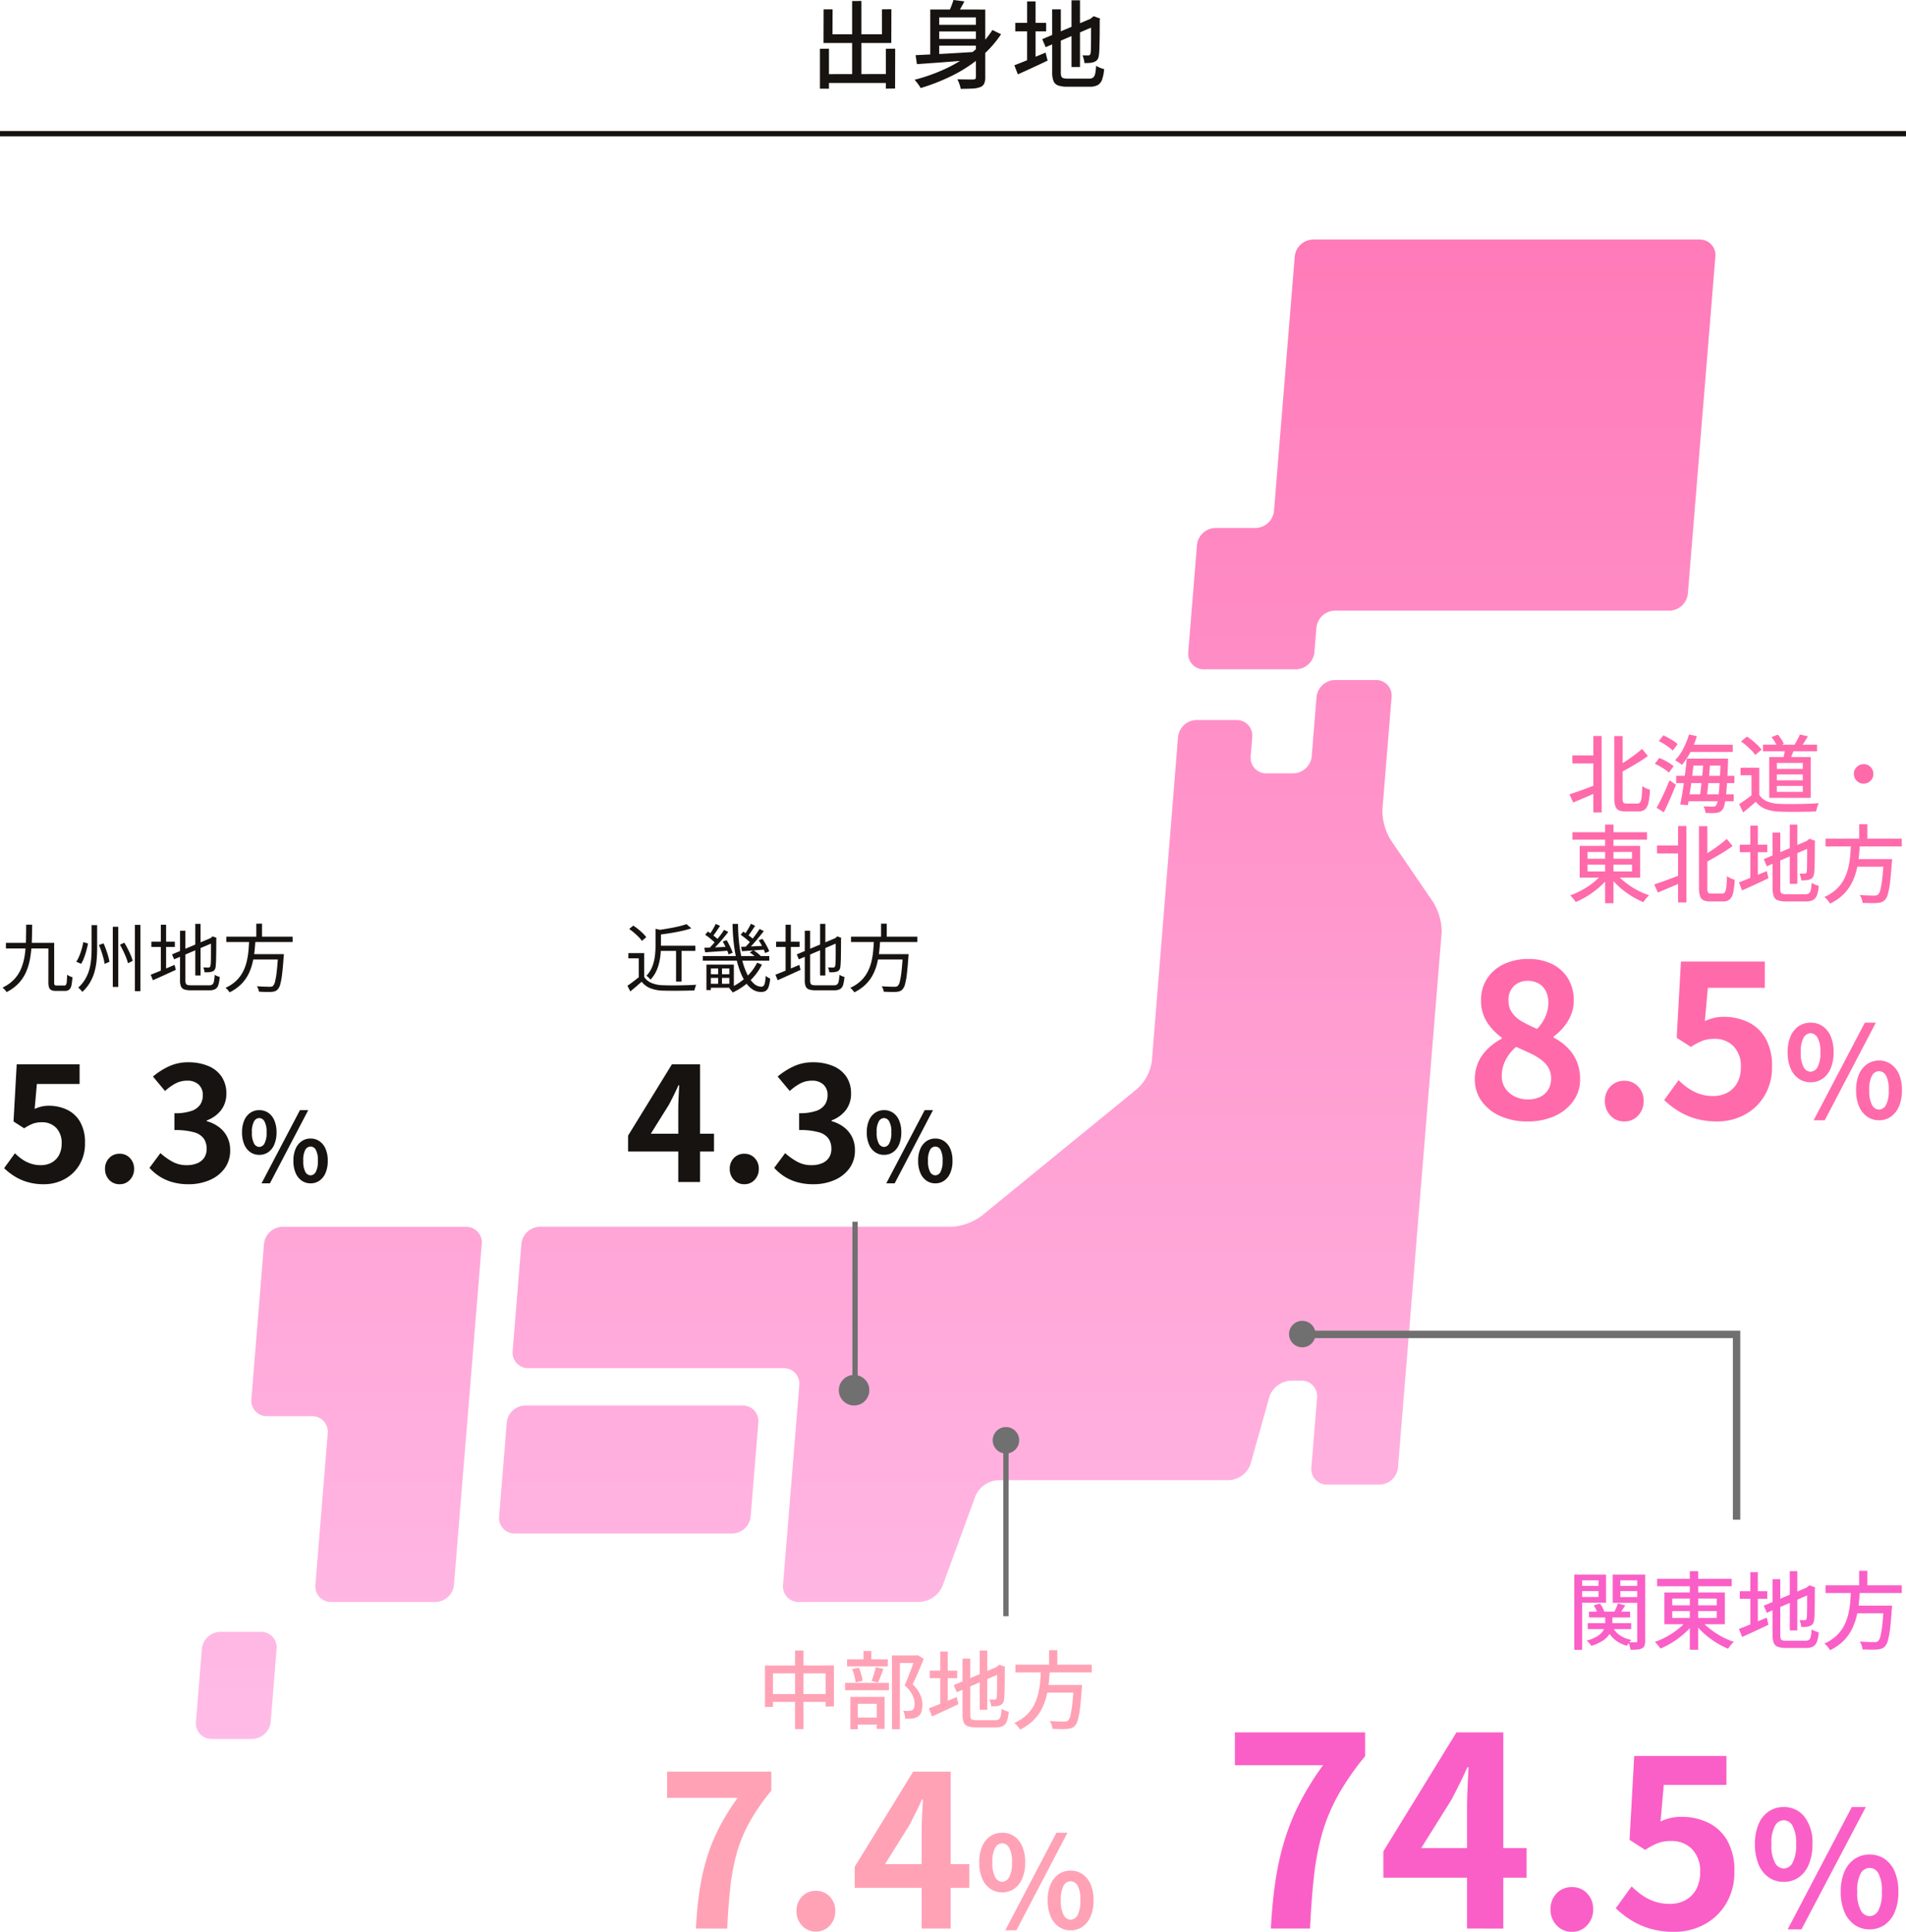 <svg xmlns="http://www.w3.org/2000/svg" xmlns:xlink="http://www.w3.org/1999/xlink" width="257.3" height="260.775" viewBox="0 0 257.3 260.775">
  <defs>
    <linearGradient id="linear-gradient" x1="0.5" x2="0.5" y2="1" gradientUnits="objectBoundingBox">
      <stop offset="0" stop-color="#ff7ab8"/>
      <stop offset="1" stop-color="#ffbce7"/>
    </linearGradient>
  </defs>
  <g id="グループ_1142" data-name="グループ 1142" transform="translate(-28.598 -25.498)">
    <path id="パス_4424" data-name="パス 4424" d="M4010.848-9335.955a2.1,2.1,0,0,1-2.117-2.3l.8-9.856a2.55,2.55,0,0,1,2.492-2.3h5.48a2.1,2.1,0,0,1,2.118,2.3l-.8,9.856a2.555,2.555,0,0,1-2.493,2.3Zm16.123-18.484a2.1,2.1,0,0,1-2.118-2.3l1.671-20.482a2.1,2.1,0,0,0-2.118-2.3h-6.078a2.094,2.094,0,0,1-2.117-2.3l1.71-20.961a2.552,2.552,0,0,1,2.493-2.3H4045.2a2.1,2.1,0,0,1,2.118,2.3l-3.757,46.045a2.554,2.554,0,0,1-2.494,2.3Zm63.128,0a2.094,2.094,0,0,1-2.124-2.126c0-.058,0-.115.008-.174l2.2-26.963c.005-.061.007-.117.008-.18a2.091,2.091,0,0,0-2.124-2.122H4053.6a2.093,2.093,0,0,1-2.126-2.125c0-.06,0-.118.008-.176l1.182-14.479a2.552,2.552,0,0,1,2.493-2.3h55.513a7.56,7.56,0,0,0,4.092-1.458l21.041-17.178a6.21,6.21,0,0,0,1.973-3.759l3.533-43.715a2.548,2.548,0,0,1,2.489-2.3h5.411a2.094,2.094,0,0,1,2.124,2.125c0,.059,0,.116-.007.175l-.212,2.6c0,.059-.008.115-.008.174a2.091,2.091,0,0,0,2.125,2.123h3.628a2.553,2.553,0,0,0,2.494-2.3l.653-8a2.55,2.55,0,0,1,2.492-2.3h5.522a2.093,2.093,0,0,1,2.125,2.123c0,.062,0,.121-.008.178l-1.23,15.079c-.01.12-.013.243-.013.37a7.787,7.787,0,0,0,1.125,3.841l5.753,8.427a7.767,7.767,0,0,1,1.127,3.836c0,.127,0,.253-.013.372L4171-9372.584a2.551,2.551,0,0,1-2.491,2.3h-7.083a2.094,2.094,0,0,1-2.124-2.127c0-.056,0-.115.007-.175l.771-9.435c0-.061.007-.118.007-.176a2.092,2.092,0,0,0-2.128-2.123h-1.4a3.226,3.226,0,0,0-2.929,2.218l-2.52,8.994a3.23,3.23,0,0,1-2.931,2.223H4117.05a3.548,3.548,0,0,0-3.1,2.168l-4.434,12.1a3.547,3.547,0,0,1-3.1,2.171Zm-38.324-9.242a2.1,2.1,0,0,1-2.119-2.3l1.036-12.681a2.55,2.55,0,0,1,2.493-2.3h29.346a2.1,2.1,0,0,1,2.119,2.3l-1.035,12.681a2.553,2.553,0,0,1-2.494,2.3ZM4144.8-9480.34a2.093,2.093,0,0,1-2.116-2.3l1.181-14.482a2.555,2.555,0,0,1,2.494-2.3h5.41a2.553,2.553,0,0,0,2.493-2.3l2.8-34.337a2.55,2.55,0,0,1,2.492-2.3h52.173a2.1,2.1,0,0,1,2.119,2.3l-3.713,45.5a2.554,2.554,0,0,1-2.494,2.3h-45.157a2.55,2.55,0,0,0-2.493,2.3l-.272,3.319a2.55,2.55,0,0,1-2.491,2.3Z" transform="translate(-3953.682 9596.19)" fill="url(#linear-gradient)"/>
    <path id="パス_4871" data-name="パス 4871" d="M-25.557-5.237l8.967-.013.013,1.2h-8.967Zm3.769-9.867,1.248-.013V-4.529h-1.248Zm-4.348,6.445,1.222-.013v5.4h-1.222Zm8.9,0,1.261-.013-.013,5.378-1.248.013Zm-8.4-5.326h1.209l-.013,3.371h6.677v-3.371L-16.487-14-16.5-9.444h-9.147ZM-10.466-11.9h5.931v.9h-5.931Zm0,1.917h5.931v.9h-5.931Zm5.39-3.975h1.261v9.121a2.121,2.121,0,0,1-.148.881.942.942,0,0,1-.534.47,3.4,3.4,0,0,1-1.036.193q-.65.039-1.6.039a2.677,2.677,0,0,0-.1-.425q-.071-.232-.161-.463a3.6,3.6,0,0,0-.18-.4q.45.013.894.019t.778.006h.463A.47.47,0,0,0-5.153-4.6a.331.331,0,0,0,.077-.251ZM-13.22-7.8l2.5-.122Q-9.3-7.99-7.681-8.087t3.2-.2L-4.51-7.244q-1.518.129-3.055.251t-2.946.225q-1.409.1-2.528.18Zm10.369-3.4,1.171.579a14.921,14.921,0,0,1-2.9,3.2A19.211,19.211,0,0,1-8.286-5.031a27.21,27.21,0,0,1-4.252,1.672,3.058,3.058,0,0,0-.225-.367q-.148-.212-.309-.418a3.708,3.708,0,0,0-.289-.334A23.866,23.866,0,0,0-9.128-5.99,17.8,17.8,0,0,0-5.539-8.215,12.381,12.381,0,0,0-2.85-11.194Zm-5.262-4.052,1.479.193q-.27.527-.579,1.055t-.566.888l-1.094-.232q.219-.425.431-.952A8.759,8.759,0,0,0-8.112-15.246Zm-3.126,1.287h6.561v1.068h-5.352V-7.27h-1.209ZM7.828-15.207H8.973V-6.2H7.828ZM3.878-9.958,10.7-12.84l.45,1.029L4.341-8.878Zm1.338-4.027H6.387v8.491a1.771,1.771,0,0,0,.064.547.39.39,0,0,0,.277.251,2.287,2.287,0,0,0,.624.064h2.843a.894.894,0,0,0,.547-.142.886.886,0,0,0,.277-.515,6.4,6.4,0,0,0,.129-1.081,2.78,2.78,0,0,0,.521.27,3.322,3.322,0,0,0,.56.18,5.515,5.515,0,0,1-.27,1.415,1.363,1.363,0,0,1-.585.74,2.227,2.227,0,0,1-1.1.225h-3a3.717,3.717,0,0,1-1.241-.167A1.048,1.048,0,0,1,5.4-4.3a3.212,3.212,0,0,1-.18-1.2ZM10.465-12.7h-.1l.244-.193.219-.167.862.322-.051.206q0,.913-.006,1.692T11.61-9.45q-.013.611-.032,1.029a4.511,4.511,0,0,1-.058.611,1.178,1.178,0,0,1-.212.63.925.925,0,0,1-.47.309,1.946,1.946,0,0,1-.618.122q-.36.019-.643.019a3.874,3.874,0,0,0-.1-.547,2.877,2.877,0,0,0-.167-.5q.193.013.425.013h.322a.389.389,0,0,0,.225-.058.391.391,0,0,0,.122-.251,3.28,3.28,0,0,0,.039-.476q.013-.36.019-.946t.006-1.4Zm-10.228.54H4.406v1.145H.237Zm1.6-2.895H2.977v8.439H1.833ZM.109-6.433q.515-.193,1.2-.47t1.467-.6l1.55-.643L4.6-7.064q-1.029.489-2.084.978t-1.93.875Z" transform="translate(165.418 40.744)" fill="#171310"/>
    <path id="パス_4870" data-name="パス 4870" d="M-28.666-8.056h5.546v.789h-5.546ZM-28.838-6.5h5.866v.8h-5.866Zm2.356-1.178h.972V-6.5a3.364,3.364,0,0,1-.1.806,2.4,2.4,0,0,1-.395.823,3.129,3.129,0,0,1-.858.772,6.353,6.353,0,0,1-1.492.663,2.3,2.3,0,0,0-.28-.372,2.8,2.8,0,0,0-.349-.337,5.433,5.433,0,0,0,1.332-.526,2.8,2.8,0,0,0,.755-.618,1.685,1.685,0,0,0,.337-.64,2.423,2.423,0,0,0,.08-.583Zm.915,1.521a2.936,2.936,0,0,0,.978,1.229,4.043,4.043,0,0,0,1.652.692,2.2,2.2,0,0,0-.332.372,4.269,4.269,0,0,0-.274.417,4.3,4.3,0,0,1-1.773-.943,3.936,3.936,0,0,1-1.052-1.584ZM-28.037-8.9l.846-.252a3.762,3.762,0,0,1,.36.572,3.119,3.119,0,0,1,.234.56l-.892.274a3.181,3.181,0,0,0-.206-.566A3.27,3.27,0,0,0-28.037-8.9Zm3.271-.274.995.286q-.229.332-.435.658t-.389.566L-25.3-7.93q.149-.274.3-.629A5.855,5.855,0,0,0-24.767-9.177Zm-5.34-2.356h3.065v.7h-3.065Zm5.26,0h3.088v.7h-3.088Zm2.687-1.521h1.075v8.931a1.881,1.881,0,0,1-.091.652.669.669,0,0,1-.343.366,1.474,1.474,0,0,1-.623.166q-.383.029-.921.029a2.954,2.954,0,0,0-.114-.509,3.256,3.256,0,0,0-.194-.509q.332.011.629.011h.4a.184.184,0,0,0,.143-.046.246.246,0,0,0,.04-.16Zm-7.845,0h3.637v3.785H-30v-.766h2.619v-2.253H-30Zm8.394,0v.766h-2.825v2.264h2.825v.778h-3.854v-3.808Zm-9.046,0h1.064V-2.9h-1.064Zm11.184.56H-9.4v1.006H-19.472Zm4.414-1.029h1.132V-2.91h-1.132Zm-.3,6.541.915.389a8.346,8.346,0,0,1-.926,1.081,11.209,11.209,0,0,1-1.132.978,12.4,12.4,0,0,1-1.246.829,10.5,10.5,0,0,1-1.281.635,2.633,2.633,0,0,0-.212-.3q-.132-.166-.274-.332a3.009,3.009,0,0,0-.257-.269,10.58,10.58,0,0,0,1.252-.537,11.379,11.379,0,0,0,1.229-.72A9.554,9.554,0,0,0-16.2-6.078,7.1,7.1,0,0,0-15.355-6.981Zm1.75.034a6.618,6.618,0,0,0,.875.892,12.108,12.108,0,0,0,1.1.835,10.492,10.492,0,0,0,1.235.715,9.5,9.5,0,0,0,1.281.52,3.894,3.894,0,0,0-.274.28q-.149.166-.28.337a3.841,3.841,0,0,0-.223.32,11.324,11.324,0,0,1-1.275-.635,11.983,11.983,0,0,1-1.258-.835A10.911,10.911,0,0,1-13.554-5.5a10.71,10.71,0,0,1-.932-1.058Zm-3.819-1.178V-7.2h6v-.926Zm0-1.7v.915h6v-.915Zm-1.064-.823h8.165v4.288h-8.165Zm16.925-2.87H-.546v8H-1.564ZM-5.075-8.857.986-11.418l.4.915L-4.663-7.9Zm1.189-3.579h1.041v7.547a1.574,1.574,0,0,0,.057.486.347.347,0,0,0,.246.223,2.032,2.032,0,0,0,.555.057H.54a.8.8,0,0,0,.486-.126.788.788,0,0,0,.246-.457,5.688,5.688,0,0,0,.114-.961,2.471,2.471,0,0,0,.463.24,2.953,2.953,0,0,0,.5.16,4.9,4.9,0,0,1-.24,1.258,1.211,1.211,0,0,1-.52.658,1.98,1.98,0,0,1-.978.2H-2.056a3.3,3.3,0,0,1-1.1-.149.931.931,0,0,1-.566-.532A2.855,2.855,0,0,1-3.885-4.9ZM.78-11.292H.689l.217-.172.194-.149.766.286-.046.183q0,.812-.006,1.5T1.8-8.4q-.011.543-.029.915a4.01,4.01,0,0,1-.051.543,1.047,1.047,0,0,1-.189.56.823.823,0,0,1-.417.274A1.73,1.73,0,0,1,.563-6q-.32.017-.572.017A3.444,3.444,0,0,0-.1-6.472a2.557,2.557,0,0,0-.149-.44q.172.011.377.011H.414a.346.346,0,0,0,.2-.051.348.348,0,0,0,.109-.223A2.915,2.915,0,0,0,.757-7.6q.011-.32.017-.841T.78-9.68Q.78-10.4.78-11.292Zm-9.091.48h3.705v1.018H-8.311Zm1.418-2.573h1.018v7.5H-6.893ZM-8.425-5.723q.457-.172,1.069-.417t1.3-.532l1.378-.572.24.961q-.915.435-1.853.869T-8-4.637ZM3.262-11.613H13.554v1.041H3.262ZM7.036-8.868H11.53v1.029H7.036Zm4.094,0H12.25l-.006.1q-.006.1-.011.206a1.054,1.054,0,0,1-.029.2q-.1,1.6-.229,2.613a10.747,10.747,0,0,1-.286,1.567,1.945,1.945,0,0,1-.389.795,1.122,1.122,0,0,1-.475.326,2.8,2.8,0,0,1-.612.12q-.32.023-.846.017T8.259-2.956a1.947,1.947,0,0,0-.114-.537,2.122,2.122,0,0,0-.263-.526q.606.046,1.149.063t.783.017a1.483,1.483,0,0,0,.32-.029.511.511,0,0,0,.229-.12,1.294,1.294,0,0,0,.314-.663,12.139,12.139,0,0,0,.246-1.475q.114-.961.194-2.459ZM6.7-11.018H7.9q-.046.926-.143,1.858a12.937,12.937,0,0,1-.326,1.835,8.069,8.069,0,0,1-.658,1.732A5.987,5.987,0,0,1,5.646-4.071,6.78,6.78,0,0,1,3.879-2.853a3.371,3.371,0,0,0-.343-.475A2.59,2.59,0,0,0,3.1-3.745,5.828,5.828,0,0,0,4.754-4.826,5.111,5.111,0,0,0,5.778-6.192a6.847,6.847,0,0,0,.566-1.555A11.39,11.39,0,0,0,6.6-9.388Q6.67-10.217,6.7-11.018Zm1.1-2.55H8.911v2.379H7.8Z" transform="translate(271.772 251.108)" fill="#fa5fc7"/>
    <path id="パス_4869" data-name="パス 4869" d="M-30.512-11.5l9.309-.011v5.535l-1.121.011v-4.483h-7.113v4.528l-1.075.011Zm.56,3.854,8.268-.011v1.064h-8.268Zm3.5-5.878h1.132v10.6h-1.132Zm13.082.663h3.4v1.018h-2.333V-2.91H-13.37Zm-6.061.526h5.5v.949h-5.5Zm-.274,3.179h5.924v.983h-5.924Zm2.493-4.311h1.052v1.727h-1.052Zm-1.532,2.447.9-.194a6.486,6.486,0,0,1,.32.909,6.222,6.222,0,0,1,.183.863l-.949.217a4.671,4.671,0,0,0-.154-.869A7.547,7.547,0,0,0-18.745-11.018Zm3.191-.252,1.029.229q-.183.492-.372.989a8.285,8.285,0,0,1-.372.852l-.858-.217a5.152,5.152,0,0,0,.217-.577q.1-.326.2-.669T-15.554-11.269Zm-3.053,6.793h3.671v.949h-3.671Zm-.377-2.79h4.62v4.323h-1.052V-6.329h-2.562V-2.9h-1.006Zm8.725-5.592h.206l.172-.034.8.492q-.332.823-.726,1.75t-.772,1.681a4.913,4.913,0,0,1,.818,1.006,3.537,3.537,0,0,1,.389.915,3.44,3.44,0,0,1,.109.835,3.017,3.017,0,0,1-.137.972,1.185,1.185,0,0,1-.457.618,1.863,1.863,0,0,1-.766.274,4.167,4.167,0,0,1-.457.023h-.5a3.283,3.283,0,0,0-.08-.537,1.8,1.8,0,0,0-.206-.537q.24.023.44.029a3.365,3.365,0,0,0,.349-.006,1.58,1.58,0,0,0,.252-.04,1.325,1.325,0,0,0,.217-.074.575.575,0,0,0,.234-.332,1.912,1.912,0,0,0,.063-.526,2.825,2.825,0,0,0-.28-1.132,4.212,4.212,0,0,0-1.069-1.338q.194-.435.395-.938t.395-1.006q.194-.5.349-.955t.269-.772Zm8.737-.663H-.505v8H-1.523ZM-5.034-8.857l6.061-2.562.4.915L-4.622-7.9Zm1.189-3.579H-2.8v7.547a1.574,1.574,0,0,0,.057.486.347.347,0,0,0,.246.223,2.032,2.032,0,0,0,.555.057H.581a.8.8,0,0,0,.486-.126.788.788,0,0,0,.246-.457,5.688,5.688,0,0,0,.114-.961,2.471,2.471,0,0,0,.463.24,2.953,2.953,0,0,0,.5.16,4.9,4.9,0,0,1-.24,1.258,1.211,1.211,0,0,1-.52.658,1.98,1.98,0,0,1-.978.2H-2.015a3.3,3.3,0,0,1-1.1-.149.931.931,0,0,1-.566-.532A2.855,2.855,0,0,1-3.844-4.9ZM.821-11.292H.73l.217-.172.194-.149.766.286-.046.183q0,.812-.006,1.5T1.839-8.4q-.011.543-.029.915a4.009,4.009,0,0,1-.051.543,1.047,1.047,0,0,1-.189.56.823.823,0,0,1-.417.274A1.73,1.73,0,0,1,.6-6q-.32.017-.572.017a3.444,3.444,0,0,0-.091-.486,2.557,2.557,0,0,0-.149-.44Q-.036-6.9.17-6.9H.455a.346.346,0,0,0,.2-.051.348.348,0,0,0,.109-.223A2.915,2.915,0,0,0,.8-7.6q.011-.32.017-.841T.821-9.68Q.821-10.4.821-11.292Zm-9.091.48h3.705v1.018H-8.27Zm1.418-2.573h1.018v7.5H-6.852ZM-8.384-5.723q.457-.172,1.069-.417t1.3-.532l1.378-.572.24.961q-.915.435-1.853.869t-1.715.778ZM3.3-11.613H13.595v1.041H3.3ZM7.077-8.868h4.494v1.029H7.077Zm4.094,0h1.121l-.006.1q-.006.1-.011.206a1.054,1.054,0,0,1-.029.2q-.1,1.6-.229,2.613a10.748,10.748,0,0,1-.286,1.567,1.945,1.945,0,0,1-.389.795,1.122,1.122,0,0,1-.475.326,2.8,2.8,0,0,1-.612.12q-.32.023-.846.017T8.3-2.956a1.947,1.947,0,0,0-.114-.537,2.122,2.122,0,0,0-.263-.526q.606.046,1.149.063t.783.017a1.483,1.483,0,0,0,.32-.029.511.511,0,0,0,.229-.12,1.294,1.294,0,0,0,.314-.663,12.139,12.139,0,0,0,.246-1.475q.114-.961.194-2.459Zm-4.426-2.15h1.2Q7.9-10.092,7.8-9.16a12.937,12.937,0,0,1-.326,1.835,8.07,8.07,0,0,1-.658,1.732A5.987,5.987,0,0,1,5.687-4.071,6.78,6.78,0,0,1,3.92-2.853a3.37,3.37,0,0,0-.343-.475,2.59,2.59,0,0,0-.435-.417A5.828,5.828,0,0,0,4.8-4.826,5.111,5.111,0,0,0,5.819-6.192a6.847,6.847,0,0,0,.566-1.555,11.39,11.39,0,0,0,.257-1.641Q6.711-10.217,6.745-11.018Zm1.1-2.55H8.952v2.379H7.843Z" transform="translate(162.378 261.829)" fill="#ffa2b5"/>
    <path id="パス_4868" data-name="パス 4868" d="M-31.175-10.7H-27.8v1.086h-3.373Zm5.661-2.607h1.132V-4.92a1.139,1.139,0,0,0,.1.589q.1.132.44.132h1.464A.416.416,0,0,0-22-4.4a1.832,1.832,0,0,0,.183-.715q.057-.515.091-1.441a2.925,2.925,0,0,0,.32.206,2.831,2.831,0,0,0,.377.177,2.646,2.646,0,0,0,.343.109,10.943,10.943,0,0,1-.2,1.71,1.715,1.715,0,0,1-.463.932,1.347,1.347,0,0,1-.926.286h-1.7a2.174,2.174,0,0,1-.926-.16.916.916,0,0,1-.469-.555,3.447,3.447,0,0,1-.137-1.092Zm-2.825-.011h1.121V-3h-1.121Zm6.575,1.738.789.961q-.549.412-1.2.812t-1.332.789q-.68.389-1.332.732a2.726,2.726,0,0,0-.189-.435,3.547,3.547,0,0,0-.246-.412q.629-.343,1.269-.76t1.224-.858Q-22.2-11.187-21.763-11.576Zm-9.789,6.141q.469-.149,1.075-.366t1.287-.469q.68-.252,1.367-.515l.206.983q-.881.389-1.79.772t-1.652.692Zm15.975-6.7h6.061v.972h-6.061Zm.3,1.875h4.437v.938h-4.437Zm-1.875,2.321H-9.3v.983h-7.856Zm1.3,2.493H-9.39v.938h-6.461Zm.423-8.074,1.064.229a11.7,11.7,0,0,1-.869,2.156,8.99,8.99,0,0,1-1.144,1.721q-.1-.091-.269-.212t-.343-.234a3.391,3.391,0,0,0-.314-.183,6.307,6.307,0,0,0,1.1-1.544A10.073,10.073,0,0,0-15.428-13.52Zm-.286,3.259h.995q-.08.766-.183,1.612t-.217,1.7q-.114.852-.234,1.618t-.223,1.349l-1.029-.08q.126-.595.252-1.355t.24-1.6q.114-.841.217-1.67T-15.714-10.261Zm2.23.366h.938q-.046.595-.1,1.264T-12.775-7.3q-.069.663-.137,1.264t-.137,1.058h-.938q.069-.48.143-1.081t.143-1.269q.069-.669.126-1.327T-13.484-9.895Zm2.333-.366h1.006v.3a1.116,1.116,0,0,1-.011.177Q-10.213-8.134-10.288-7t-.16,1.87a8.678,8.678,0,0,1-.194,1.144,1.625,1.625,0,0,1-.257.595,1.031,1.031,0,0,1-.377.326,1.368,1.368,0,0,1-.469.12,4.894,4.894,0,0,1-.64.034q-.389,0-.812-.023a2.028,2.028,0,0,0-.086-.457,1.756,1.756,0,0,0-.189-.435q.412.023.755.034t.515.011a.749.749,0,0,0,.246-.034.4.4,0,0,0,.177-.137,1.354,1.354,0,0,0,.206-.515,8.831,8.831,0,0,0,.166-1.092q.074-.715.137-1.818t.12-2.67ZM-19.5-12.628l.618-.778q.332.149.7.355t.692.417a3.378,3.378,0,0,1,.526.417l-.652.869a3.68,3.68,0,0,0-.509-.435q-.314-.229-.675-.457A6.24,6.24,0,0,0-19.5-12.628Zm-.537,3.065.606-.8q.332.137.7.326a7.594,7.594,0,0,1,.7.4,4.485,4.485,0,0,1,.532.395l-.64.869a3.692,3.692,0,0,0-.509-.412q-.314-.217-.68-.423A7.679,7.679,0,0,0-20.036-9.563Zm.24,5.935q.263-.457.566-1.069t.612-1.3q.309-.686.56-1.349l.869.606q-.229.606-.509,1.258t-.56,1.281q-.28.629-.566,1.178Zm14.363-8.519h7.3v.892h-7.3Zm3.008.423,1.224.08q-.149.457-.326.892t-.314.743l-.892-.16q.091-.343.183-.783A7.812,7.812,0,0,0-2.426-11.725Zm1.955-1.8,1.1.252q-.229.389-.469.76a6.783,6.783,0,0,1-.457.635l-.9-.229q.126-.194.263-.446t.269-.509A3.4,3.4,0,0,0-.47-13.52Zm-3.819.355.858-.332a5.641,5.641,0,0,1,.48.635,2.9,2.9,0,0,1,.32.612l-.892.377a3.412,3.412,0,0,0-.309-.64A4.9,4.9,0,0,0-4.29-13.165Zm-1.647,4.14V-4.9H-6.988V-8.019H-8.464V-9.026Zm0,3.659a2.343,2.343,0,0,0,1.081.886,4.648,4.648,0,0,0,1.641.326q.492.023,1.166.029t1.429-.011q.755-.017,1.464-.04t1.246-.069a2.151,2.151,0,0,0-.137.326q-.069.2-.126.406t-.091.377Q1.245-3.114.6-3.1t-1.338.017q-.692.006-1.344,0t-1.144-.029a5.761,5.761,0,0,1-1.858-.349A3.267,3.267,0,0,1-6.417-4.44q-.389.355-.806.709T-8.109-3L-8.658-4.12q.4-.252.863-.583t.875-.663ZM-8.4-12.582l.8-.652a7.72,7.72,0,0,1,.749.537,8.825,8.825,0,0,1,.7.629,5.674,5.674,0,0,1,.526.595l-.858.709a4.422,4.422,0,0,0-.5-.6q-.314-.326-.686-.646A8.586,8.586,0,0,0-8.4-12.582Zm4.837,4.448v.8h3.5v-.8Zm0,1.555v.8h3.5v-.8Zm0-3.1v.8h3.5v-.8Zm-1.029-.8h5.6v5.512h-5.6Zm12.739.961a1.168,1.168,0,0,1,.663.172,1.4,1.4,0,0,1,.475.48,1.271,1.271,0,0,1,.177.663,1.173,1.173,0,0,1-.172.658,1.38,1.38,0,0,1-.48.48,1.271,1.271,0,0,1-.663.177,1.173,1.173,0,0,1-.658-.172,1.364,1.364,0,0,1-.48-.486A1.28,1.28,0,0,1,6.837-8.2a1.168,1.168,0,0,1,.172-.663,1.38,1.38,0,0,1,.486-.475A1.28,1.28,0,0,1,8.152-9.518ZM-31.163-.329h10.075V.677H-31.163Zm4.414-1.029h1.132V9.254h-1.132Zm-.3,6.541.915.389a8.345,8.345,0,0,1-.926,1.081,11.209,11.209,0,0,1-1.132.978,12.4,12.4,0,0,1-1.246.829,10.5,10.5,0,0,1-1.281.635,2.634,2.634,0,0,0-.212-.3q-.132-.166-.274-.332a3.009,3.009,0,0,0-.257-.269,10.58,10.58,0,0,0,1.252-.537,11.379,11.379,0,0,0,1.229-.72,9.554,9.554,0,0,0,1.086-.846A7.1,7.1,0,0,0-27.046,5.183Zm1.75.034a6.617,6.617,0,0,0,.875.892,12.109,12.109,0,0,0,1.1.835,10.492,10.492,0,0,0,1.235.715,9.5,9.5,0,0,0,1.281.52,3.893,3.893,0,0,0-.274.28q-.149.166-.28.337a3.842,3.842,0,0,0-.223.32,11.324,11.324,0,0,1-1.275-.635,11.982,11.982,0,0,1-1.258-.835,10.912,10.912,0,0,1-1.132-.983,10.709,10.709,0,0,1-.932-1.058Zm-3.819-1.178v.926h6V4.039Zm0-1.7V3.25h6V2.335Zm-1.064-.823h8.165V5.8H-30.18Zm10.441-.057h3.373V2.541h-3.373Zm5.661-2.607h1.132V7.23a1.139,1.139,0,0,0,.1.589q.1.132.44.132h1.464a.416.416,0,0,0,.377-.2,1.832,1.832,0,0,0,.183-.715q.057-.515.091-1.441a2.925,2.925,0,0,0,.32.206,2.831,2.831,0,0,0,.377.177,2.647,2.647,0,0,0,.343.109,10.943,10.943,0,0,1-.2,1.71,1.715,1.715,0,0,1-.463.932,1.347,1.347,0,0,1-.926.286h-1.7a2.174,2.174,0,0,1-.926-.16.916.916,0,0,1-.469-.555,3.447,3.447,0,0,1-.137-1.092ZM-16.9-1.164h1.121V9.151H-16.9ZM-10.328.574l.789.961q-.549.412-1.2.812t-1.332.789q-.68.389-1.332.732a2.726,2.726,0,0,0-.189-.435,3.547,3.547,0,0,0-.246-.412q.629-.343,1.269-.76t1.224-.858Q-10.762.963-10.328.574Zm-9.789,6.141q.469-.149,1.075-.366t1.287-.469q.68-.252,1.367-.515l.206.983q-.881.389-1.79.772t-1.652.692Zm18.3-8.074H-.8v8H-1.82ZM-5.33,3.307.731.746l.4.915L-4.919,4.268ZM-4.141-.272H-3.1V7.276a1.574,1.574,0,0,0,.057.486.347.347,0,0,0,.246.223,2.032,2.032,0,0,0,.555.057H.285a.8.8,0,0,0,.486-.126.788.788,0,0,0,.246-.457A5.688,5.688,0,0,0,1.131,6.5a2.471,2.471,0,0,0,.463.24,2.953,2.953,0,0,0,.5.16,4.9,4.9,0,0,1-.24,1.258,1.211,1.211,0,0,1-.52.658,1.98,1.98,0,0,1-.978.2H-2.311a3.3,3.3,0,0,1-1.1-.149.931.931,0,0,1-.566-.532,2.855,2.855,0,0,1-.16-1.069ZM.525.872H.433L.651.7.845.551l.766.286-.046.183q0,.812-.006,1.5T1.542,3.759q-.011.543-.029.915a4.009,4.009,0,0,1-.051.543,1.047,1.047,0,0,1-.189.56.823.823,0,0,1-.417.274,1.73,1.73,0,0,1-.549.109q-.32.017-.572.017a3.444,3.444,0,0,0-.091-.486A2.557,2.557,0,0,0-.5,5.251q.172.011.377.011H.159a.346.346,0,0,0,.2-.051.348.348,0,0,0,.109-.223A2.915,2.915,0,0,0,.5,4.565q.011-.32.017-.841T.525,2.484Q.525,1.764.525.872Zm-9.091.48h3.705V2.37H-8.567Zm1.418-2.573h1.018v7.5H-7.149ZM-8.681,6.441q.457-.172,1.069-.417t1.3-.532L-4.93,4.92l.24.961q-.915.435-1.853.869t-1.715.778ZM3.006.551H13.3V1.592H3.006ZM6.78,3.3h4.494V4.325H6.78Zm4.094,0h1.121l-.006.1q-.006.1-.011.206a1.054,1.054,0,0,1-.029.2q-.1,1.6-.229,2.613a10.748,10.748,0,0,1-.286,1.567,1.945,1.945,0,0,1-.389.795,1.122,1.122,0,0,1-.475.326,2.8,2.8,0,0,1-.612.12q-.32.023-.846.017T8,9.208a1.947,1.947,0,0,0-.114-.537,2.122,2.122,0,0,0-.263-.526q.606.046,1.149.063t.783.017a1.483,1.483,0,0,0,.32-.029.511.511,0,0,0,.229-.12,1.294,1.294,0,0,0,.314-.663,12.14,12.14,0,0,0,.246-1.475q.114-.961.194-2.459ZM6.448,1.146h1.2Q7.6,2.072,7.506,3A12.937,12.937,0,0,1,7.18,4.84a8.07,8.07,0,0,1-.658,1.732A5.987,5.987,0,0,1,5.391,8.093,6.78,6.78,0,0,1,3.624,9.311a3.37,3.37,0,0,0-.343-.475,2.59,2.59,0,0,0-.435-.417A5.828,5.828,0,0,0,4.5,7.338,5.111,5.111,0,0,0,5.522,5.972a6.847,6.847,0,0,0,.566-1.555,11.39,11.39,0,0,0,.257-1.641Q6.414,1.947,6.448,1.146Zm1.1-2.55H8.655V.975H7.546Z" transform="translate(272.028 138.168)" fill="#ff6aaa"/>
    <path id="パス_4867" data-name="パス 4867" d="M-23.3-8.82h4.973v.7H-23.3Zm2.371.31h.74v4.533h-.74ZM-23.7-11.1l.941.21q-.02.11-.21.14V-8.76q0,.5-.05,1.081a8.192,8.192,0,0,1-.2,1.191A5.726,5.726,0,0,1-23.644-5.3a4.31,4.31,0,0,1-.74,1.066.855.855,0,0,0-.145-.185q-.1-.1-.2-.19a.933.933,0,0,0-.205-.145,3.867,3.867,0,0,0,.81-1.286,5.879,5.879,0,0,0,.34-1.4A11.792,11.792,0,0,0-23.7-8.77Zm4.183-.63.65.56a11.871,11.871,0,0,1-1.306.36q-.725.16-1.5.285t-1.516.215a1.52,1.52,0,0,0-.09-.31,2.15,2.15,0,0,0-.14-.3q.7-.1,1.431-.225t1.381-.275A9.515,9.515,0,0,0-19.521-11.732ZM-25.235-7.82v3.542h-.73V-7.119h-1.4v-.7Zm0,3.212a2.172,2.172,0,0,0,1,.821,4.253,4.253,0,0,0,1.511.3q.41.02,1,.025t1.231-.005q.645-.01,1.246-.03t1.051-.05a1.165,1.165,0,0,0-.1.22q-.05.14-.09.285t-.06.255q-.41.02-.971.03t-1.161.015q-.6.005-1.166,0t-.976-.015a5.043,5.043,0,0,1-1.676-.32,2.848,2.848,0,0,1-1.176-.881q-.36.32-.74.645t-.79.665l-.39-.77q.36-.24.775-.555t.805-.635Zm-2.021-6.474.55-.45a7.316,7.316,0,0,1,.67.485q.34.275.625.555a4.7,4.7,0,0,1,.465.52l-.6.5A3.221,3.221,0,0,0-25.98-10q-.285-.29-.62-.575A8.085,8.085,0,0,0-27.256-11.082Zm16.28,3.172.49-.3a6.318,6.318,0,0,1,.545.38,2.8,2.8,0,0,1,.435.4l-.49.34a4.283,4.283,0,0,0-.44-.415A5.694,5.694,0,0,0-10.976-7.91Zm-6.344.49h8.975v.62H-17.32Zm.851,2.451h3.012v.49h-3.012Zm0-1.3h3.342v3.122h-3.342v-.53h2.732V-5.748h-2.732Zm-.36,0h.6v3.442h-.6Zm1.581.2h.52v2.682h-.52Zm1.951-5.693h.74a22.57,22.57,0,0,0,.15,2.657,16.936,16.936,0,0,0,.43,2.326,9.766,9.766,0,0,0,.67,1.846,4,4,0,0,0,.871,1.216,1.521,1.521,0,0,0,1.031.43.376.376,0,0,0,.3-.13.993.993,0,0,0,.18-.45,7.293,7.293,0,0,0,.105-.891,1.538,1.538,0,0,0,.28.215,1.551,1.551,0,0,0,.32.155,4.892,4.892,0,0,1-.21,1.106,1.039,1.039,0,0,1-.38.55,1.146,1.146,0,0,1-.63.155,2.083,2.083,0,0,1-1.156-.34,3.332,3.332,0,0,1-.946-.971,7.439,7.439,0,0,1-.745-1.486,12.939,12.939,0,0,1-.545-1.881,19.792,19.792,0,0,1-.335-2.166Q-13.287-10.561-13.3-11.762ZM-17-10.3l.37-.43a6.4,6.4,0,0,1,.54.375q.28.215.53.42a3.634,3.634,0,0,1,.41.385l-.38.49a3.98,3.98,0,0,0-.4-.4q-.245-.22-.525-.445A5.906,5.906,0,0,0-17-10.3Zm2.371.911.53-.18q.16.27.32.58t.29.605a5.273,5.273,0,0,1,.2.515l-.55.23a3.924,3.924,0,0,0-.19-.535q-.13-.305-.285-.625T-14.628-9.391Zm-.951-2.371.59.26q-.25.38-.535.8a7.016,7.016,0,0,1-.535.7l-.43-.21q.15-.22.325-.49t.33-.55Q-15.679-11.542-15.579-11.762Zm1.131.8.57.28q-.32.42-.71.886t-.78.886q-.39.42-.74.74l-.42-.24q.34-.33.73-.78t.75-.916A9.867,9.867,0,0,0-14.448-10.961Zm2.241.66.35-.42q.25.16.53.36t.53.4a3.219,3.219,0,0,1,.4.37l-.37.48a4.032,4.032,0,0,0-.4-.38q-.245-.21-.52-.425T-12.207-10.3Zm2.431.75.51-.19q.18.25.36.56t.33.6a3.159,3.159,0,0,1,.22.52l-.55.23a4.117,4.117,0,0,0-.21-.53q-.14-.3-.31-.615A6.1,6.1,0,0,0-9.775-9.551Zm-2.371.881q.63-.02,1.516-.06T-8.8-8.82v.51q-.881.07-1.716.13t-1.516.1Zm-4.963.13q.65-.02,1.531-.06t1.821-.09v.53q-.881.07-1.721.125T-17-7.93Zm6.284-3.242.57.27q-.25.39-.535.805a8.092,8.092,0,0,1-.545.715l-.42-.22q.16-.22.335-.5t.335-.56A5.766,5.766,0,0,0-10.826-11.782Zm1.171.7.57.29q-.32.41-.7.876t-.765.891q-.385.425-.735.745l-.41-.24q.34-.33.715-.775t.725-.916Q-9.905-10.681-9.655-11.082Zm-.33,4.553.65.26a7.6,7.6,0,0,1-1,1.521,8.238,8.238,0,0,1-1.341,1.276,8.769,8.769,0,0,1-1.606.966,2.478,2.478,0,0,0-.22-.3,2.362,2.362,0,0,0-.27-.275,7.847,7.847,0,0,0,1.551-.871,7.66,7.66,0,0,0,1.3-1.181A6.379,6.379,0,0,0-9.985-6.529Zm8.5-5.243h.71V-4.8h-.71ZM-4.632-7.649.751-9.921l.29.64-5.393,2.3Zm1.081-3.192h.72v6.7a1.127,1.127,0,0,0,.06.415.333.333,0,0,0,.225.2,1.878,1.878,0,0,0,.505.05H.371a.711.711,0,0,0,.445-.115.716.716,0,0,0,.21-.425A6.925,6.925,0,0,0,1.131-4.9a1.41,1.41,0,0,0,.325.18,1.427,1.427,0,0,0,.345.1,4.782,4.782,0,0,1-.18,1.091.96.96,0,0,1-.415.565A1.621,1.621,0,0,1,.4-2.8H-2.07a2.778,2.778,0,0,1-.9-.115.743.743,0,0,1-.455-.41,2.135,2.135,0,0,1-.13-.836ZM.621-9.821H.541l.17-.15.14-.11.53.2-.04.14q0,.71-.005,1.331T1.322-7.289q-.01.5-.03.836t-.04.485a.829.829,0,0,1-.18.455.677.677,0,0,1-.37.205,1.872,1.872,0,0,1-.465.07q-.265.01-.475.01-.02-.15-.065-.34a1.319,1.319,0,0,0-.115-.32q.18.01.385.015l.285.005a.346.346,0,0,0,.2-.05.324.324,0,0,0,.105-.22A2.082,2.082,0,0,0,.6-6.544q.015-.305.02-.785T.621-8.44Zm-8.045.46h3.172v.71H-7.424Zm1.281-2.291h.71v6.494h-.71ZM-7.514-4.908q.4-.15.926-.365t1.116-.46q.59-.245,1.181-.5l.17.67q-.8.37-1.616.74t-1.476.66ZM2.692-10.041h8.955v.72H2.692ZM5.964-7.679H9.957v.72H5.964Zm3.722,0h.78l-.005.07q-.005.07-.01.155a1.4,1.4,0,0,1-.015.145q-.1,1.431-.21,2.326a9.236,9.236,0,0,1-.25,1.376,1.6,1.6,0,0,1-.34.68.936.936,0,0,1-.37.25,1.894,1.894,0,0,1-.49.09q-.26.02-.72.01T7.1-2.616a1.322,1.322,0,0,0-.085-.365,1.63,1.63,0,0,0-.185-.365q.54.04,1.021.055t.67.015A1.7,1.7,0,0,0,8.8-3.3.355.355,0,0,0,9-3.4a1.241,1.241,0,0,0,.28-.6A10.064,10.064,0,0,0,9.5-5.313q.1-.866.19-2.236Zm-3.9-1.961h.841q-.04.8-.13,1.616A12.528,12.528,0,0,1,6.21-6.414,6.751,6.751,0,0,1,5.639-4.9a5.249,5.249,0,0,1-.986,1.321A5.835,5.835,0,0,1,3.133-2.526a2.242,2.242,0,0,0-.245-.325,1.977,1.977,0,0,0-.305-.285,5.053,5.053,0,0,0,1.451-.956,4.664,4.664,0,0,0,.911-1.221,6.088,6.088,0,0,0,.51-1.4,10.538,10.538,0,0,0,.235-1.476Q5.754-8.93,5.784-9.641ZM6.745-11.8h.77v2.071h-.77Z" transform="translate(140.791 161.979)" fill="#171310"/>
    <path id="パス_4866" data-name="パス 4866" d="M-24.332-11.662h.81q-.01,1.151-.045,2.246a17.053,17.053,0,0,1-.2,2.111,8.476,8.476,0,0,1-.52,1.9,5.459,5.459,0,0,1-1.011,1.6,5.717,5.717,0,0,1-1.671,1.241,2.559,2.559,0,0,0-.155-.205q-.1-.115-.2-.22a1.554,1.554,0,0,0-.205-.175A5.145,5.145,0,0,0-25.933-4.3a4.877,4.877,0,0,0,.941-1.486,7.76,7.76,0,0,0,.47-1.766,16.216,16.216,0,0,0,.165-1.986Q-24.332-10.581-24.332-11.662ZM-27.064-9.21h6.194v.76h-6.194Zm5.734,0h.78v5.343a.634.634,0,0,0,.06.34q.06.08.3.08h1.021a.239.239,0,0,0,.22-.115,1.1,1.1,0,0,0,.1-.425q.03-.31.05-.921a1.721,1.721,0,0,0,.215.14,1.967,1.967,0,0,0,.255.12,2.526,2.526,0,0,0,.24.08,6.759,6.759,0,0,1-.135,1.106,1.032,1.032,0,0,1-.3.575.894.894,0,0,1-.585.17H-20.3a1.546,1.546,0,0,1-.615-.1.6.6,0,0,1-.32-.35,2.081,2.081,0,0,1-.1-.71ZM-15.5-11.6h.75v3.1q0,.77-.065,1.556a9.084,9.084,0,0,1-.265,1.551,6.184,6.184,0,0,1-.6,1.476,5.493,5.493,0,0,1-1.071,1.331,1.713,1.713,0,0,0-.155-.2q-.1-.105-.2-.21a1.318,1.318,0,0,0-.2-.165,4.754,4.754,0,0,0,.981-1.206A5.514,5.514,0,0,0-15.782-5.7a8.293,8.293,0,0,0,.23-1.4q.055-.71.055-1.4Zm2.862.22h.74v8.125h-.74Zm2.982-.25h.75v8.945h-.75ZM-16.617-9.3l.64.18q-.09.44-.225.946t-.31.976a4.089,4.089,0,0,1-.405.821l-.65-.28a4.8,4.8,0,0,0,.415-.8,8.033,8.033,0,0,0,.32-.931Q-16.7-8.87-16.617-9.3Zm2.111.39.62-.23q.18.4.345.861t.285.886a6.475,6.475,0,0,1,.17.745l-.66.28a5.763,5.763,0,0,0-.155-.765q-.115-.435-.27-.9T-14.506-8.91Zm2.832-.04.59-.28q.24.39.465.831t.405.866a4.993,4.993,0,0,1,.26.755l-.63.33a6.09,6.09,0,0,0-.25-.765q-.17-.435-.39-.891T-11.674-8.95ZM-1.5-11.772h.71V-4.8H-1.5ZM-4.64-7.649.743-9.921l.29.64-5.393,2.3Zm1.081-3.192h.72v6.7a1.127,1.127,0,0,0,.06.415.333.333,0,0,0,.225.2,1.878,1.878,0,0,0,.505.05H.363a.711.711,0,0,0,.445-.115.716.716,0,0,0,.21-.425A6.925,6.925,0,0,0,1.123-4.9a1.41,1.41,0,0,0,.325.18,1.427,1.427,0,0,0,.345.1,4.782,4.782,0,0,1-.18,1.091.96.96,0,0,1-.415.565A1.621,1.621,0,0,1,.393-2.8H-2.078a2.778,2.778,0,0,1-.9-.115.743.743,0,0,1-.455-.41,2.135,2.135,0,0,1-.13-.836ZM.613-9.821H.533l.17-.15.14-.11.53.2-.04.14q0,.71-.005,1.331T1.314-7.289q-.01.5-.03.836t-.04.485a.829.829,0,0,1-.18.455.677.677,0,0,1-.37.205,1.872,1.872,0,0,1-.465.07q-.265.01-.475.01-.02-.15-.065-.34a1.319,1.319,0,0,0-.115-.32q.18.01.385.015l.285.005a.346.346,0,0,0,.2-.05.324.324,0,0,0,.105-.22,2.082,2.082,0,0,0,.045-.405q.015-.305.02-.785T.613-8.44Zm-8.045.46H-4.26v.71H-7.432Zm1.281-2.291h.71v6.494h-.71ZM-7.522-4.908q.4-.15.926-.365t1.116-.46q.59-.245,1.181-.5l.17.67q-.8.37-1.616.74t-1.476.66ZM2.684-10.041H11.64v.72H2.684ZM5.956-7.679H9.949v.72H5.956Zm3.722,0h.78l-.005.07q-.005.07-.01.155a1.4,1.4,0,0,1-.015.145q-.1,1.431-.21,2.326a9.236,9.236,0,0,1-.25,1.376,1.6,1.6,0,0,1-.34.68.936.936,0,0,1-.37.25,1.894,1.894,0,0,1-.49.09q-.26.02-.72.01t-.961-.04A1.322,1.322,0,0,0,7-2.982a1.63,1.63,0,0,0-.185-.365q.54.04,1.021.055t.67.015a1.7,1.7,0,0,0,.285-.02.355.355,0,0,0,.2-.1,1.241,1.241,0,0,0,.28-.6,10.064,10.064,0,0,0,.22-1.321q.1-.866.19-2.236Zm-3.9-1.961h.841q-.04.8-.13,1.616A12.528,12.528,0,0,1,6.2-6.414,6.751,6.751,0,0,1,5.631-4.9a5.249,5.249,0,0,1-.986,1.321A5.835,5.835,0,0,1,3.125-2.526a2.241,2.241,0,0,0-.245-.325,1.977,1.977,0,0,0-.305-.285,5.053,5.053,0,0,0,1.451-.956,4.663,4.663,0,0,0,.911-1.221,6.088,6.088,0,0,0,.51-1.4,10.538,10.538,0,0,0,.235-1.476Q5.746-8.93,5.776-9.641ZM6.737-11.8h.77v2.071h-.77Z" transform="translate(56.462 161.979)" fill="#171310"/>
    <path id="パス_4865" data-name="パス 4865" d="M-121.9-10.57q.179-3.431.608-6.343a38,38,0,0,1,1.215-5.5,31.415,31.415,0,0,1,2.055-5.092,38,38,0,0,1,3.163-5.11h-11.9V-37.05h17.582v3.216a35.393,35.393,0,0,0-3.7,5.36,24.358,24.358,0,0,0-2.144,5.217,36.384,36.384,0,0,0-1.072,5.718q-.34,3.073-.518,6.969Zm26.48,0v-16.26q0-1.144.071-2.734t.143-2.77h-.179q-.465,1.072-1,2.144t-1.108,2.18l-4.11,6.575h14.223v4h-19.333V-21l9.863-16.046h6.325v26.48Zm14.167.44a2.709,2.709,0,0,1-2.076-.881,3.029,3.029,0,0,1-.818-2.138,3,3,0,0,1,.818-2.17,2.758,2.758,0,0,1,2.076-.849,2.721,2.721,0,0,1,2.044.849,3,3,0,0,1,.818,2.17,3.029,3.029,0,0,1-.818,2.138A2.674,2.674,0,0,1-81.252-10.129Zm13.806,0a11.344,11.344,0,0,1-3.3-.44,10.371,10.371,0,0,1-2.579-1.164,12.865,12.865,0,0,1-2.013-1.572l2.138-2.956a10.42,10.42,0,0,0,1.431,1.2,6.778,6.778,0,0,0,1.7.849,6.181,6.181,0,0,0,2,.314,4.381,4.381,0,0,0,2.123-.5,3.636,3.636,0,0,0,1.462-1.462,4.68,4.68,0,0,0,.535-2.311,4.246,4.246,0,0,0-1.085-3.113,3.818,3.818,0,0,0-2.846-1.1,5,5,0,0,0-1.73.267,9.739,9.739,0,0,0-1.761.928l-2.107-1.352.629-11.321H-60.4v3.9h-8.459l-.44,4.937a7.437,7.437,0,0,1,1.352-.472,6.244,6.244,0,0,1,1.447-.157,8.3,8.3,0,0,1,3.585.77,5.949,5.949,0,0,1,2.61,2.406,8.073,8.073,0,0,1,.975,4.183,8.18,8.18,0,0,1-1.148,4.418,7.65,7.65,0,0,1-2.988,2.8A8.477,8.477,0,0,1-67.447-10.129Zm14.775-6.744a3.488,3.488,0,0,1-2.016-.6,3.923,3.923,0,0,1-1.372-1.747,6.894,6.894,0,0,1-.493-2.734,6.736,6.736,0,0,1,.493-2.712,3.866,3.866,0,0,1,1.372-1.715,3.534,3.534,0,0,1,2.016-.59,3.465,3.465,0,0,1,2.8,1.308,5.667,5.667,0,0,1,1.083,3.709,6.894,6.894,0,0,1-.493,2.734,3.954,3.954,0,0,1-1.362,1.747A3.475,3.475,0,0,1-52.672-16.873Zm0-1.8a1.4,1.4,0,0,0,1.19-.761A4.913,4.913,0,0,0-51-21.955a4.787,4.787,0,0,0-.482-2.5,1.4,1.4,0,0,0-1.19-.74,1.387,1.387,0,0,0-1.169.74,4.787,4.787,0,0,0-.482,2.5,4.913,4.913,0,0,0,.482,2.519A1.383,1.383,0,0,0-52.672-18.674Zm11.6,8.212a3.488,3.488,0,0,1-2.016-.6A4,4,0,0,1-44.47-12.8a6.687,6.687,0,0,1-.5-2.723,6.67,6.67,0,0,1,.5-2.734,3.934,3.934,0,0,1,1.383-1.715,3.534,3.534,0,0,1,2.016-.59,3.534,3.534,0,0,1,2.016.59,3.866,3.866,0,0,1,1.372,1.715,6.8,6.8,0,0,1,.493,2.734,6.815,6.815,0,0,1-.493,2.723,3.93,3.93,0,0,1-1.372,1.737A3.488,3.488,0,0,1-41.072-10.462Zm0-1.78a1.371,1.371,0,0,0,1.179-.772,5.016,5.016,0,0,0,.472-2.509,4.871,4.871,0,0,0-.472-2.509,1.38,1.38,0,0,0-1.179-.729,1.4,1.4,0,0,0-1.19.729,4.78,4.78,0,0,0-.482,2.509,4.921,4.921,0,0,0,.482,2.509A1.4,1.4,0,0,0-41.072-12.242Zm-11.064,1.78,8.662-16.51h1.887l-8.684,16.51Z" transform="translate(322.059 296.402)" fill="#fa5fc7"/>
    <path id="パス_4864" data-name="パス 4864" d="M5.888-8.456q.143-2.745.486-5.075a30.4,30.4,0,0,1,.972-4.4A25.132,25.132,0,0,1,8.99-22.007a30.4,30.4,0,0,1,2.53-4.088H2V-29.64H16.066v2.573a28.314,28.314,0,0,0-2.959,4.288A19.486,19.486,0,0,0,11.391-18.6a29.108,29.108,0,0,0-.858,4.574q-.272,2.459-.415,5.575Zm16.21.4a2.463,2.463,0,0,1-1.887-.8,2.753,2.753,0,0,1-.743-1.944,2.727,2.727,0,0,1,.743-1.973,2.507,2.507,0,0,1,1.887-.772,2.473,2.473,0,0,1,1.858.772A2.727,2.727,0,0,1,24.7-10.8a2.753,2.753,0,0,1-.743,1.944A2.43,2.43,0,0,1,22.1-8.055Zm14.266-.4V-21.464q0-.915.057-2.187t.114-2.216h-.143q-.372.858-.8,1.715t-.886,1.744l-3.288,5.26H42.8v3.2H27.33V-16.8L35.22-29.64h5.06V-8.456Zm10.869-4.889a2.762,2.762,0,0,1-1.6-.48,3.144,3.144,0,0,1-1.1-1.389,5.452,5.452,0,0,1-.395-2.178,5.327,5.327,0,0,1,.395-2.161,3.1,3.1,0,0,1,1.1-1.364,2.8,2.8,0,0,1,1.6-.472,2.816,2.816,0,0,1,1.621.472,3.123,3.123,0,0,1,1.089,1.364,5.327,5.327,0,0,1,.395,2.161,5.452,5.452,0,0,1-.395,2.178,3.169,3.169,0,0,1-1.089,1.389A2.78,2.78,0,0,1,47.233-13.344Zm0-1.424a1.107,1.107,0,0,0,.935-.609,3.931,3.931,0,0,0,.386-2.016,3.786,3.786,0,0,0-.386-1.981,1.11,1.11,0,0,0-.935-.592,1.11,1.11,0,0,0-.935.592,3.786,3.786,0,0,0-.386,1.981,3.931,3.931,0,0,0,.386,2.016A1.107,1.107,0,0,0,47.233-14.768Zm.412,6.553,6.913-13.174H56.05l-6.9,13.174Zm8.834,0a2.751,2.751,0,0,1-1.6-.48,3.225,3.225,0,0,1-1.1-1.389,5.35,5.35,0,0,1-.4-2.178,5.275,5.275,0,0,1,.4-2.178,3.179,3.179,0,0,1,1.1-1.364,2.787,2.787,0,0,1,1.6-.472,2.758,2.758,0,0,1,1.587.472,3.179,3.179,0,0,1,1.1,1.364,5.275,5.275,0,0,1,.4,2.178,5.35,5.35,0,0,1-.4,2.178,3.225,3.225,0,0,1-1.1,1.389A2.723,2.723,0,0,1,56.479-8.215Zm0-1.441a1.088,1.088,0,0,0,.926-.609,3.961,3.961,0,0,0,.377-2,3.846,3.846,0,0,0-.377-2,1.094,1.094,0,0,0-.926-.575,1.106,1.106,0,0,0-.943.575,3.846,3.846,0,0,0-.377,2,3.961,3.961,0,0,0,.377,2A1.1,1.1,0,0,0,56.479-9.656Z" transform="translate(116.653 294.288)" fill="#ffa2b5"/>
    <path id="パス_4863" data-name="パス 4863" d="M7.406-6.453v-9.756q0-.686.043-1.64t.086-1.662H7.427q-.279.643-.6,1.287t-.665,1.308L3.7-12.971H12.23v2.4H.63v-2.144l5.918-9.627h3.8V-6.453Zm8.92.3a1.847,1.847,0,0,1-1.415-.6,2.065,2.065,0,0,1-.557-1.458,2.045,2.045,0,0,1,.557-1.479,1.88,1.88,0,0,1,1.415-.579,1.855,1.855,0,0,1,1.394.579,2.045,2.045,0,0,1,.557,1.479,2.065,2.065,0,0,1-.557,1.458A1.823,1.823,0,0,1,16.325-6.153Zm9.327,0a7.918,7.918,0,0,1-2.23-.289,6.418,6.418,0,0,1-1.747-.793,6.8,6.8,0,0,1-1.319-1.126l1.479-1.994a8.461,8.461,0,0,0,1.6,1.147,3.927,3.927,0,0,0,1.94.482A3.653,3.653,0,0,0,26.8-8.983a2.072,2.072,0,0,0,.943-.75,2.1,2.1,0,0,0,.332-1.2A2.415,2.415,0,0,0,27.7-12.3a2.368,2.368,0,0,0-1.319-.868,9.176,9.176,0,0,0-2.659-.3v-2.273a6.789,6.789,0,0,0,2.294-.311,2.316,2.316,0,0,0,1.19-.858,2.258,2.258,0,0,0,.354-1.254A1.893,1.893,0,0,0,27-19.607a2.193,2.193,0,0,0-1.565-.525,3.307,3.307,0,0,0-1.555.375,6.86,6.86,0,0,0-1.426,1.018l-1.63-1.951a9.66,9.66,0,0,1,2.208-1.4,6.1,6.1,0,0,1,2.552-.525,6.872,6.872,0,0,1,2.691.493,4.018,4.018,0,0,1,1.812,1.437,3.975,3.975,0,0,1,.643,2.294,3.6,3.6,0,0,1-.686,2.208A4.306,4.306,0,0,1,28.1-14.772v.107a4.778,4.778,0,0,1,1.6.761,3.816,3.816,0,0,1,1.136,1.319,3.9,3.9,0,0,1,.418,1.844,4.031,4.031,0,0,1-.761,2.466A4.847,4.847,0,0,1,28.451-6.7,7.03,7.03,0,0,1,25.652-6.153Zm9.524-3.967a2.072,2.072,0,0,1-1.2-.36,2.358,2.358,0,0,1-.823-1.042,4.089,4.089,0,0,1-.3-1.634,4,4,0,0,1,.3-1.621A2.324,2.324,0,0,1,33.98-15.8a2.1,2.1,0,0,1,1.2-.354,2.112,2.112,0,0,1,1.216.354,2.342,2.342,0,0,1,.817,1.023,4,4,0,0,1,.3,1.621,4.089,4.089,0,0,1-.3,1.634,2.377,2.377,0,0,1-.817,1.042A2.085,2.085,0,0,1,35.177-10.12Zm0-1.068a.83.83,0,0,0,.7-.457,2.948,2.948,0,0,0,.289-1.512,2.84,2.84,0,0,0-.289-1.486.832.832,0,0,0-.7-.444.832.832,0,0,0-.7.444,2.84,2.84,0,0,0-.289,1.486,2.948,2.948,0,0,0,.289,1.512A.83.83,0,0,0,35.177-11.187Zm.309,4.914,5.185-9.88h1.119l-5.172,9.88Zm6.625,0a2.063,2.063,0,0,1-1.2-.36,2.419,2.419,0,0,1-.823-1.042,4.012,4.012,0,0,1-.3-1.634,3.956,3.956,0,0,1,.3-1.634,2.384,2.384,0,0,1,.823-1.023,2.09,2.09,0,0,1,1.2-.354,2.068,2.068,0,0,1,1.19.354,2.384,2.384,0,0,1,.823,1.023,3.956,3.956,0,0,1,.3,1.634,4.012,4.012,0,0,1-.3,1.634A2.419,2.419,0,0,1,43.3-6.633,2.042,2.042,0,0,1,42.111-6.273Zm0-1.081a.816.816,0,0,0,.695-.457,2.971,2.971,0,0,0,.283-1.5,2.885,2.885,0,0,0-.283-1.5.821.821,0,0,0-.695-.431.83.83,0,0,0-.708.431,2.885,2.885,0,0,0-.283,1.5,2.971,2.971,0,0,0,.283,1.5A.824.824,0,0,0,42.111-7.354Z" transform="translate(112.755 191.51)" fill="#171310"/>
    <path id="パス_4862" data-name="パス 4862" d="M-74.342-8.192a8.818,8.818,0,0,1-3.631-.715,6.118,6.118,0,0,1-2.53-2,4.9,4.9,0,0,1-.929-2.945,5.526,5.526,0,0,1,.5-2.416A6,6,0,0,1-79.6-18.084a8.412,8.412,0,0,1,1.8-1.286v-.143a7.642,7.642,0,0,1-2-2.1,5.243,5.243,0,0,1-.8-2.9,5.279,5.279,0,0,1,.829-2.973A5.465,5.465,0,0,1-77.5-29.434a7.535,7.535,0,0,1,3.273-.686,7.087,7.087,0,0,1,3.259.7,5.167,5.167,0,0,1,2.13,1.958,5.653,5.653,0,0,1,.758,2.973,4.95,4.95,0,0,1-.386,1.944,6.378,6.378,0,0,1-1,1.644A7.392,7.392,0,0,1-70.8-19.656v.143A7.562,7.562,0,0,1-69-18.227a5.935,5.935,0,0,1,1.286,1.844,6.084,6.084,0,0,1,.486,2.53,4.917,4.917,0,0,1-.9,2.887,6.114,6.114,0,0,1-2.5,2.03A8.741,8.741,0,0,1-74.342-8.192Zm1.315-12.493A5.862,5.862,0,0,0-71.883-22.4a4.687,4.687,0,0,0,.372-1.83,3.436,3.436,0,0,0-.329-1.53A2.418,2.418,0,0,0-72.8-26.8a2.927,2.927,0,0,0-1.515-.372,2.6,2.6,0,0,0-1.83.686,2.551,2.551,0,0,0-.743,1.973,2.8,2.8,0,0,0,.5,1.672A4.207,4.207,0,0,0-75-21.643,19.075,19.075,0,0,0-73.027-20.686Zm-1.229,9.52a3.762,3.762,0,0,0,1.615-.329,2.536,2.536,0,0,0,1.1-.972,2.836,2.836,0,0,0,.4-1.53A2.821,2.821,0,0,0-71.5-15.44a3.657,3.657,0,0,0-.986-1.086A8.377,8.377,0,0,0-73.97-17.4q-.858-.4-1.887-.858a5.77,5.77,0,0,0-1.4,1.73A4.621,4.621,0,0,0-77.8-14.31a2.872,2.872,0,0,0,.472,1.644,3.255,3.255,0,0,0,1.272,1.1A3.972,3.972,0,0,0-74.256-11.166Zm13.008,2.973a2.463,2.463,0,0,1-1.887-.8,2.753,2.753,0,0,1-.743-1.944,2.727,2.727,0,0,1,.743-1.973,2.507,2.507,0,0,1,1.887-.772,2.473,2.473,0,0,1,1.858.772,2.727,2.727,0,0,1,.743,1.973,2.753,2.753,0,0,1-.743,1.944A2.43,2.43,0,0,1-61.248-8.192Zm12.551,0a10.313,10.313,0,0,1-3-.4A9.428,9.428,0,0,1-54.044-9.65a11.7,11.7,0,0,1-1.83-1.429l1.944-2.687a9.472,9.472,0,0,0,1.3,1.086,6.161,6.161,0,0,0,1.544.772,5.619,5.619,0,0,0,1.815.286,3.983,3.983,0,0,0,1.93-.457A3.306,3.306,0,0,0-46.01-13.41a4.255,4.255,0,0,0,.486-2.1,3.86,3.86,0,0,0-.986-2.83,3.471,3.471,0,0,0-2.587-1,4.543,4.543,0,0,0-1.572.243,8.853,8.853,0,0,0-1.6.843l-1.915-1.229.572-10.292h11.321v3.545h-7.69l-.4,4.488a6.761,6.761,0,0,1,1.229-.429,5.676,5.676,0,0,1,1.315-.143,7.55,7.55,0,0,1,3.259.7,5.408,5.408,0,0,1,2.373,2.187,7.339,7.339,0,0,1,.886,3.8,7.437,7.437,0,0,1-1.043,4.017,6.954,6.954,0,0,1-2.716,2.544A7.706,7.706,0,0,1-48.7-8.192Zm12.585-5.289a2.762,2.762,0,0,1-1.6-.48,3.144,3.144,0,0,1-1.1-1.389,5.452,5.452,0,0,1-.395-2.178,5.327,5.327,0,0,1,.395-2.161,3.1,3.1,0,0,1,1.1-1.364,2.8,2.8,0,0,1,1.6-.472,2.816,2.816,0,0,1,1.621.472A3.123,3.123,0,0,1-33.4-19.691a5.327,5.327,0,0,1,.395,2.161,5.452,5.452,0,0,1-.395,2.178,3.169,3.169,0,0,1-1.089,1.389A2.78,2.78,0,0,1-36.113-13.481Zm0-1.424a1.107,1.107,0,0,0,.935-.609,3.931,3.931,0,0,0,.386-2.016,3.786,3.786,0,0,0-.386-1.981,1.11,1.11,0,0,0-.935-.592,1.11,1.11,0,0,0-.935.592,3.786,3.786,0,0,0-.386,1.981,3.931,3.931,0,0,0,.386,2.016A1.107,1.107,0,0,0-36.113-14.9Zm.412,6.553,6.913-13.174H-27.3l-6.9,13.174Zm8.834,0a2.751,2.751,0,0,1-1.6-.48,3.225,3.225,0,0,1-1.1-1.389,5.35,5.35,0,0,1-.4-2.178,5.275,5.275,0,0,1,.4-2.178,3.179,3.179,0,0,1,1.1-1.364,2.787,2.787,0,0,1,1.6-.472,2.758,2.758,0,0,1,1.587.472,3.179,3.179,0,0,1,1.1,1.364,5.275,5.275,0,0,1,.4,2.178,5.35,5.35,0,0,1-.4,2.178,3.225,3.225,0,0,1-1.1,1.389A2.723,2.723,0,0,1-26.867-8.352Zm0-1.441a1.088,1.088,0,0,0,.926-.609,3.961,3.961,0,0,0,.377-2,3.846,3.846,0,0,0-.377-2,1.094,1.094,0,0,0-.926-.575,1.106,1.106,0,0,0-.943.575,3.846,3.846,0,0,0-.377,2,3.961,3.961,0,0,0,.377,2A1.1,1.1,0,0,0-26.867-9.793Z" transform="translate(309.128 185.073)" fill="#ff6aaa"/>
    <path id="パス_4861" data-name="パス 4861" d="M6.162-6.153a7.735,7.735,0,0,1-2.251-.3,7.071,7.071,0,0,1-1.758-.793A8.772,8.772,0,0,1,.78-8.318l1.458-2.016a7.1,7.1,0,0,0,.976.815,4.621,4.621,0,0,0,1.158.579,4.214,4.214,0,0,0,1.362.214A2.987,2.987,0,0,0,7.18-9.069a2.479,2.479,0,0,0,1-1,3.191,3.191,0,0,0,.365-1.576,2.9,2.9,0,0,0-.74-2.123,2.6,2.6,0,0,0-1.94-.75,3.408,3.408,0,0,0-1.179.182,6.64,6.64,0,0,0-1.2.633l-1.437-.922.429-7.719h8.491v2.659H5.2l-.3,3.366a5.071,5.071,0,0,1,.922-.322,4.257,4.257,0,0,1,.986-.107,5.662,5.662,0,0,1,2.444.525,4.056,4.056,0,0,1,1.78,1.64,5.5,5.5,0,0,1,.665,2.852,5.578,5.578,0,0,1-.783,3.013A5.216,5.216,0,0,1,8.874-6.807,5.78,5.78,0,0,1,6.162-6.153Zm10.206,0a1.847,1.847,0,0,1-1.415-.6A2.065,2.065,0,0,1,14.4-8.211a2.045,2.045,0,0,1,.557-1.479,1.88,1.88,0,0,1,1.415-.579,1.855,1.855,0,0,1,1.394.579,2.045,2.045,0,0,1,.557,1.479,2.065,2.065,0,0,1-.557,1.458A1.823,1.823,0,0,1,16.368-6.153Zm9.327,0a7.918,7.918,0,0,1-2.23-.289,6.418,6.418,0,0,1-1.747-.793A6.8,6.8,0,0,1,20.4-8.361l1.479-1.994a8.461,8.461,0,0,0,1.6,1.147,3.927,3.927,0,0,0,1.94.482,3.653,3.653,0,0,0,1.426-.257,2.072,2.072,0,0,0,.943-.75,2.1,2.1,0,0,0,.332-1.2,2.415,2.415,0,0,0-.375-1.362,2.368,2.368,0,0,0-1.319-.868,9.176,9.176,0,0,0-2.659-.3v-2.273a6.789,6.789,0,0,0,2.294-.311,2.316,2.316,0,0,0,1.19-.858A2.258,2.258,0,0,0,27.6-18.16a1.893,1.893,0,0,0-.557-1.447,2.193,2.193,0,0,0-1.565-.525,3.307,3.307,0,0,0-1.555.375A6.86,6.86,0,0,0,22.5-18.739l-1.63-1.951a9.66,9.66,0,0,1,2.208-1.4,6.1,6.1,0,0,1,2.552-.525,6.872,6.872,0,0,1,2.691.493,4.018,4.018,0,0,1,1.812,1.437,3.975,3.975,0,0,1,.643,2.294,3.6,3.6,0,0,1-.686,2.208,4.306,4.306,0,0,1-1.951,1.415v.107a4.778,4.778,0,0,1,1.6.761,3.816,3.816,0,0,1,1.136,1.319,3.9,3.9,0,0,1,.418,1.844,4.031,4.031,0,0,1-.761,2.466A4.847,4.847,0,0,1,28.493-6.7,7.03,7.03,0,0,1,25.7-6.153ZM35.22-10.12a2.072,2.072,0,0,1-1.2-.36,2.358,2.358,0,0,1-.823-1.042,4.089,4.089,0,0,1-.3-1.634,4,4,0,0,1,.3-1.621,2.324,2.324,0,0,1,.823-1.023,2.1,2.1,0,0,1,1.2-.354,2.112,2.112,0,0,1,1.216.354,2.342,2.342,0,0,1,.817,1.023,4,4,0,0,1,.3,1.621,4.089,4.089,0,0,1-.3,1.634,2.377,2.377,0,0,1-.817,1.042A2.085,2.085,0,0,1,35.22-10.12Zm0-1.068a.83.83,0,0,0,.7-.457,2.948,2.948,0,0,0,.289-1.512,2.84,2.84,0,0,0-.289-1.486.832.832,0,0,0-.7-.444.832.832,0,0,0-.7.444,2.84,2.84,0,0,0-.289,1.486,2.948,2.948,0,0,0,.289,1.512A.83.83,0,0,0,35.22-11.187Zm.309,4.914,5.185-9.88h1.119L36.66-6.273Zm6.625,0a2.063,2.063,0,0,1-1.2-.36,2.419,2.419,0,0,1-.823-1.042,4.012,4.012,0,0,1-.3-1.634,3.956,3.956,0,0,1,.3-1.634,2.384,2.384,0,0,1,.823-1.023,2.09,2.09,0,0,1,1.2-.354,2.068,2.068,0,0,1,1.19.354,2.384,2.384,0,0,1,.823,1.023,3.956,3.956,0,0,1,.3,1.634,4.012,4.012,0,0,1-.3,1.634,2.419,2.419,0,0,1-.823,1.042A2.042,2.042,0,0,1,42.154-6.273Zm0-1.081a.816.816,0,0,0,.695-.457,2.971,2.971,0,0,0,.283-1.5,2.885,2.885,0,0,0-.283-1.5.821.821,0,0,0-.695-.431.83.83,0,0,0-.708.431,2.885,2.885,0,0,0-.283,1.5,2.971,2.971,0,0,0,.283,1.5A.824.824,0,0,0,42.154-7.354Z" transform="translate(28.375 191.51)" fill="#171310"/>
    <circle id="楕円形_68" data-name="楕円形 68" cx="1.787" cy="1.787" r="1.787" transform="translate(162.608 218.134)" fill="#707070"/>
    <circle id="楕円形_73" data-name="楕円形 73" cx="2.062" cy="2.062" r="2.062" transform="translate(141.832 211.099)" fill="#707070"/>
    <path id="線_21" data-name="線 21" d="M.215,23.586H-.5V0H.215Z" transform="translate(164.537 220.078)" fill="#707070"/>
    <path id="線_30" data-name="線 30" d="M.215,22.871H-.5V0H.215Z" transform="translate(144.168 190.417)" fill="#707070"/>
    <circle id="楕円形_67" data-name="楕円形 67" cx="1.787" cy="1.787" r="1.787" transform="translate(202.611 203.797)" fill="#707070"/>
    <path id="パス_4324" data-name="パス 4324" d="M426.247,7221.577v-25.016H367.916" transform="translate(-163.221 -6990.935)" fill="none" stroke="#707070" stroke-width="1"/>
    <path id="線_31" data-name="線 31" d="M257.3.215H0V-.5H257.3Z" transform="translate(28.598 43.684)" fill="#171310"/>
  </g>
</svg>
